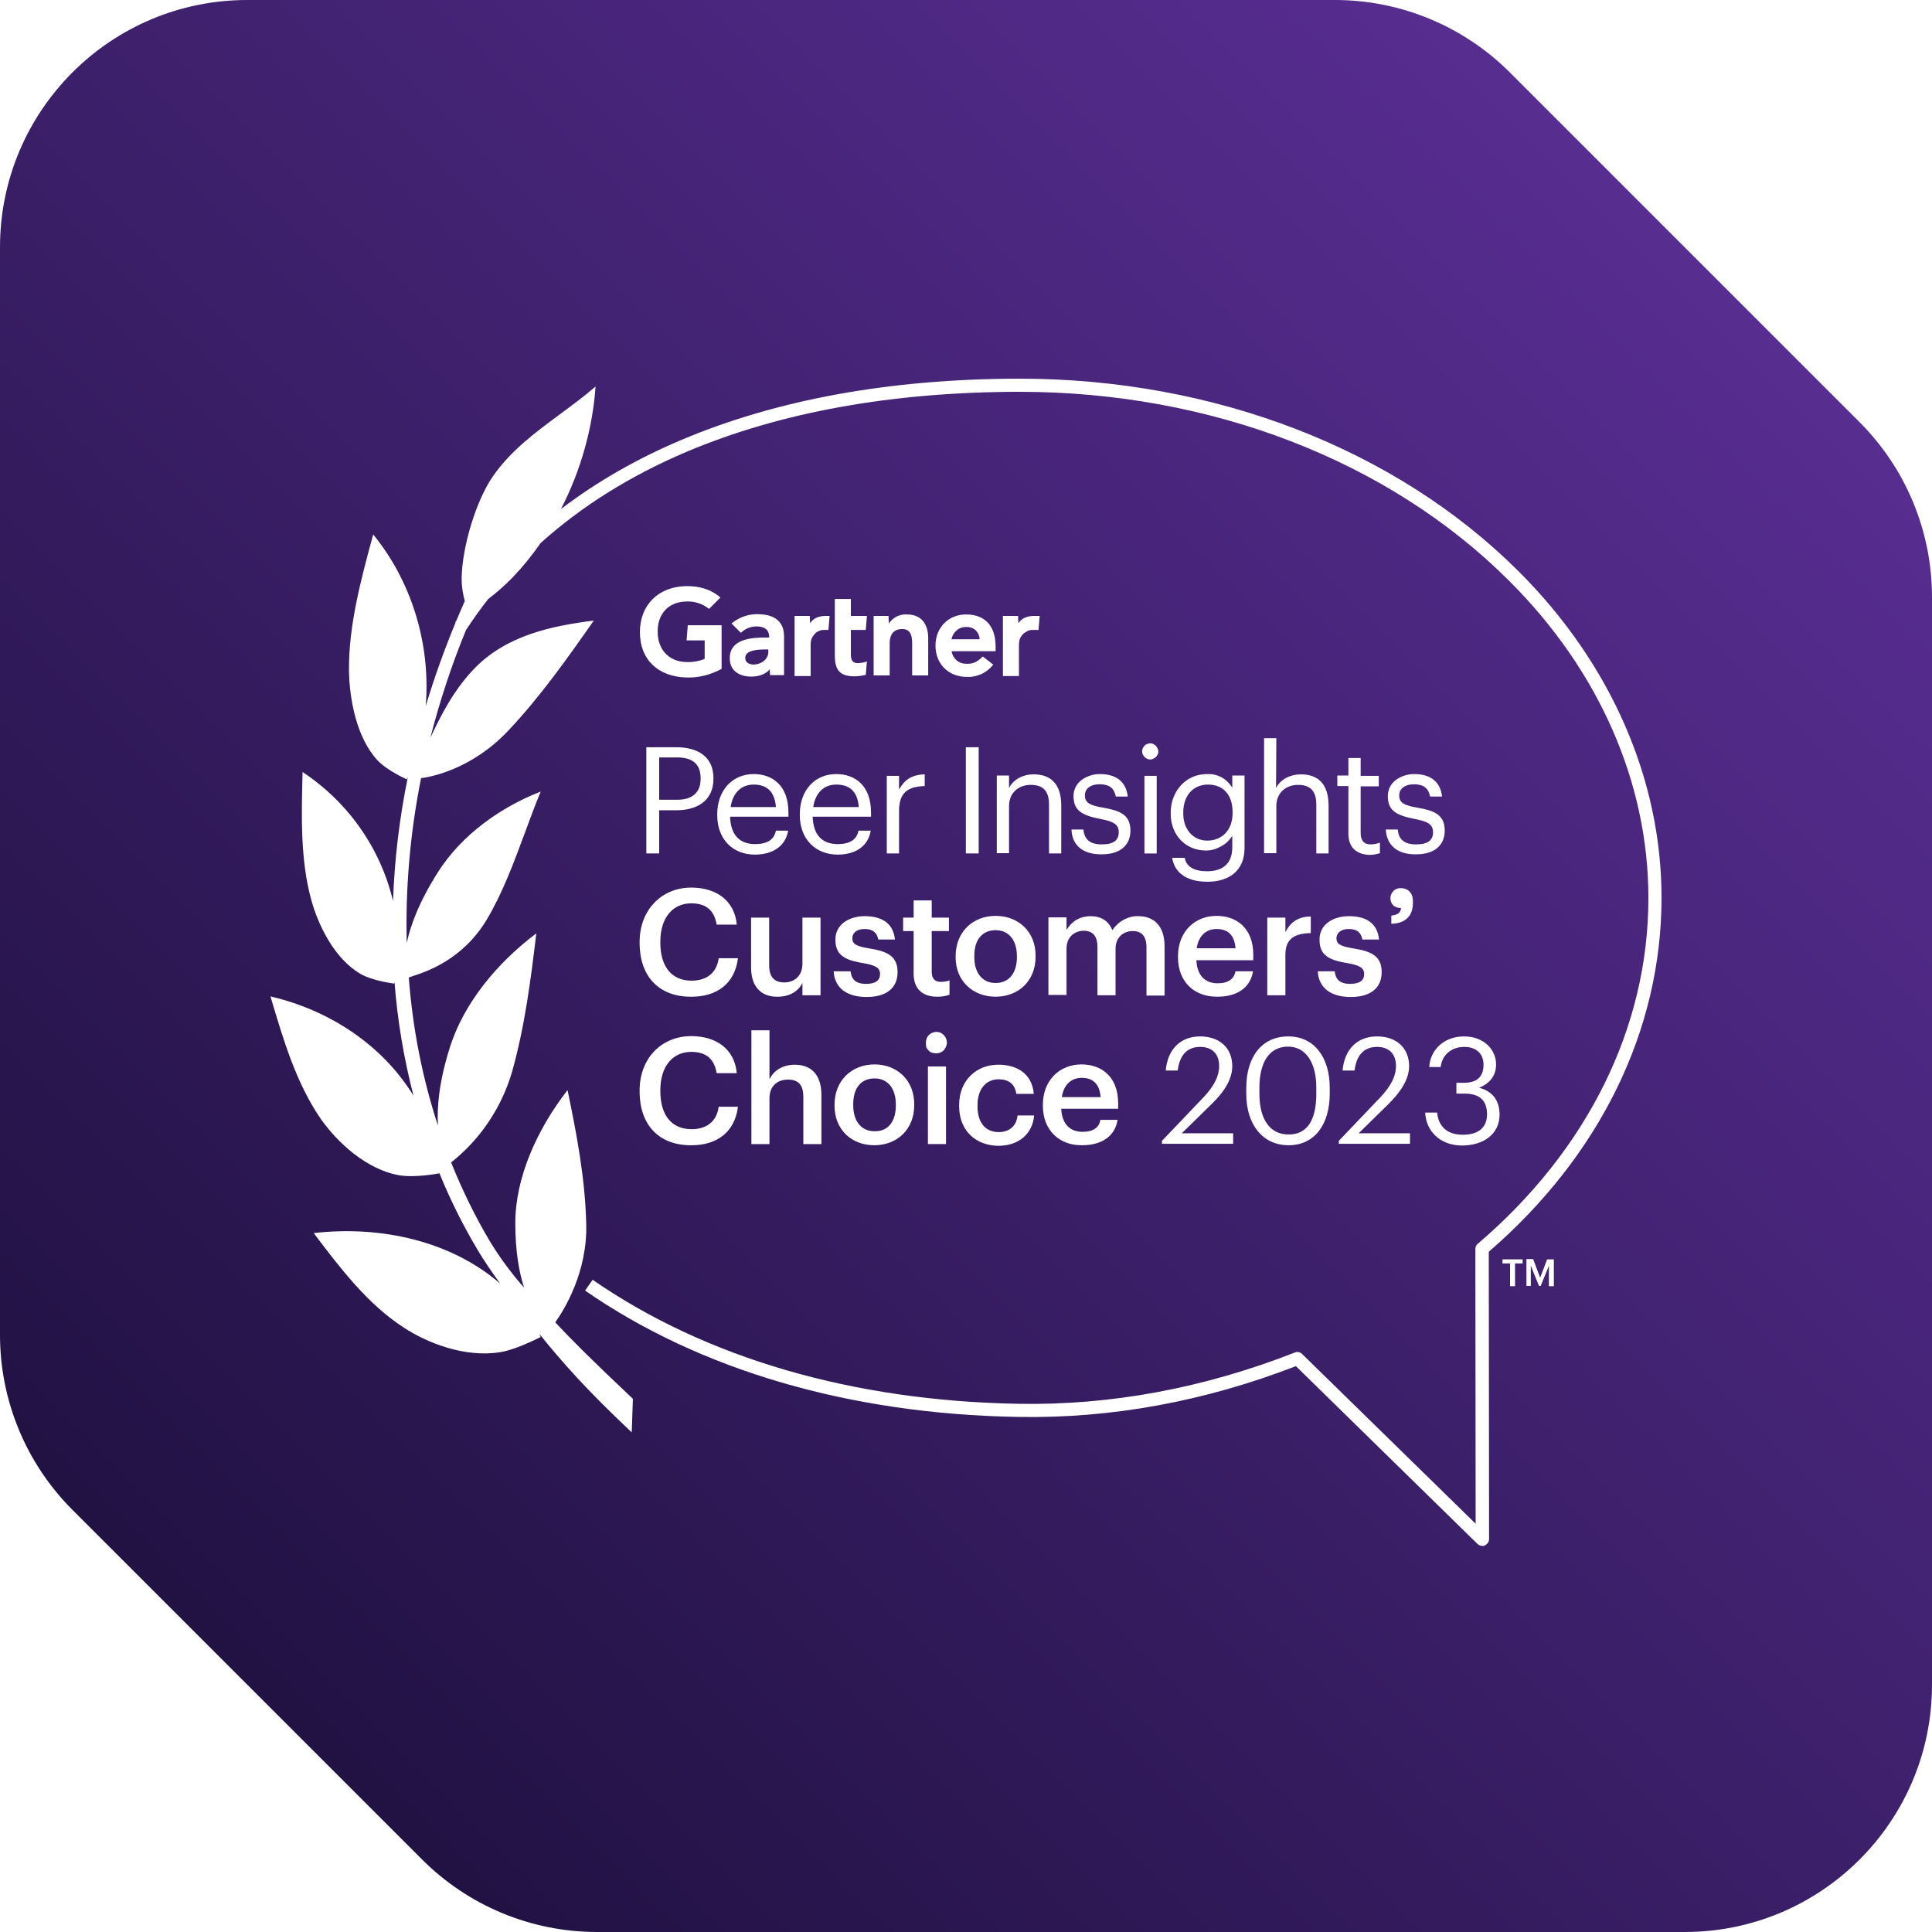 <svg width="250" height="250" viewBox="0 0 250 250" fill="none" xmlns="http://www.w3.org/2000/svg">
<g clip-path="url(#clip0_719_253)">
<path fill-rule="evenodd" clip-rule="evenodd" d="M195.373 9.373C189.371 3.371 181.232 0 172.745 0H32C14.327 0 0 14.327 0 32V172.745C0 181.232 3.371 189.371 9.373 195.373L54.627 240.627C60.629 246.629 68.768 250 77.255 250H218C235.673 250 250 235.673 250 218V77.255C250 68.768 246.629 60.629 240.627 54.627L195.373 9.373Z" fill="url(#paint0_linear_719_253)"/>
<g filter="url(#filter0_d_719_253)">
<path fill-rule="evenodd" clip-rule="evenodd" d="M191.817 200.039C191.59 200.039 191.402 199.963 191.213 199.812L167.688 176.779C155.87 181.348 143.787 183.575 131.704 183.349C109.954 182.971 90.583 177.307 75.706 166.999L76.688 165.602C91.301 175.721 110.332 181.272 131.741 181.65C143.749 181.876 155.832 179.611 167.575 175.004C167.726 174.928 167.877 174.928 168.066 174.966C168.217 175.004 168.368 175.079 168.481 175.193L190.948 197.169L190.911 161.599C190.911 161.486 190.948 161.373 190.986 161.259C191.024 161.146 191.099 161.033 191.213 160.957C205.448 148.799 213.302 132.902 213.302 116.212C213.302 101.297 206.921 86.76 195.291 75.167C179.734 59.611 156.663 50.699 131.93 50.699H131.741C115.354 50.737 100.929 53.342 88.809 58.478C81.552 61.562 75.248 65.508 69.956 70.268C68.868 71.839 67.662 73.33 66.341 74.714C65.347 75.733 64.285 76.666 63.166 77.524C62.168 78.799 61.224 80.115 60.338 81.473L60.326 81.466C58.454 86.006 56.916 90.673 55.692 95.444C55.788 95.25 55.889 95.04 55.996 94.817C57.036 92.665 58.663 89.294 61.469 86.42C65.623 82.191 71.438 80.982 76.838 80.303C73.402 85.211 69.928 90.12 65.85 94.463C60.941 99.711 55.428 100.58 54.484 100.693C53.087 107.716 52.445 114.853 52.634 122.027C53.087 119.837 54.182 116.778 56.674 112.851C59.77 107.98 64.83 104.431 69.965 102.43C69.281 104.082 68.633 105.834 67.975 107.615C66.528 111.529 65.03 115.58 62.98 119.006C59.855 124.215 55.144 125.745 53.4 126.312C53.184 126.382 53.014 126.437 52.898 126.483C53.389 133.015 54.635 139.434 56.674 145.665C56.523 143.361 56.787 140.076 58.184 135.621C59.997 129.768 64.415 124.519 69.399 120.781C68.682 126.747 67.926 132.751 66.265 138.679C64.906 143.324 62.149 147.439 58.373 150.422C59.808 153.972 61.469 157.408 63.433 160.693C64.717 162.807 66.189 164.771 67.813 166.621C67.171 164.62 66.68 161.939 66.68 158.276C66.68 152.348 69.512 146.118 73.439 141.058C74.61 146.684 75.705 152.386 75.856 158.314C76.045 164.582 73.024 169.453 71.853 171.115C74.119 173.531 76.385 175.797 81.897 181.008L81.746 185.35C75.856 179.799 72.76 176.288 69.777 172.587C69.89 172.852 69.965 173.003 69.965 173.003C69.965 173.003 66.869 174.626 64.755 174.966C60.148 175.721 55.239 173.758 52.256 171.794C47.556 168.749 44.055 164.131 40.633 159.618L40.588 159.56C49.5 158.541 58.486 160.693 64.717 166.093C63.546 164.469 62.527 162.959 61.809 161.75C59.921 158.578 58.26 155.256 56.863 151.819C56.787 151.857 53.653 152.424 51.69 152.084C47.347 151.329 43.647 147.779 41.57 144.872C38.361 140.265 36.661 134.563 35 128.937C42.627 130.712 49.462 135.205 53.502 141.775C52.256 136.942 51.425 132.033 51.048 127.049L51.01 127.276C51.01 127.276 48.216 126.936 46.668 126.03C43.307 124.104 41.193 119.762 40.286 116.476C38.852 111.303 39.002 105.564 39.154 99.9C45.044 103.789 49.235 109.755 50.859 116.59C51.048 111.19 51.69 105.828 52.785 100.504C52.709 100.731 52.634 100.844 52.634 100.844C52.634 100.844 50.066 99.711 48.82 98.352C46.101 95.406 45.195 90.347 45.157 86.684C45.12 80.907 46.706 74.979 48.291 69.164C53.087 75.016 55.768 83.059 55.088 91.366C56.193 87.694 57.487 84.092 58.95 80.561L58.903 80.529C58.958 80.446 59.013 80.362 59.068 80.279C59.418 79.439 59.779 78.604 60.148 77.773C59.884 76.829 59.733 75.847 59.733 74.828C59.808 70.636 61.658 64.632 63.848 61.536C66.161 58.258 69.278 55.954 72.461 53.601C74.008 52.458 75.57 51.303 77.064 50.019C76.696 55.339 75.176 60.854 72.59 65.873C77.173 62.368 82.375 59.377 88.167 56.929C100.476 51.719 115.127 49.038 131.741 49H131.93C157.078 49 180.602 58.062 196.499 73.921C208.431 85.816 215.001 100.844 215.001 116.174C215.001 133.242 207.072 149.516 192.648 161.977L192.685 199.17C192.685 199.283 192.648 199.397 192.61 199.51C192.572 199.623 192.497 199.699 192.421 199.774L192.421 199.774C192.346 199.85 192.232 199.925 192.157 199.963C192.043 200.039 191.93 200.039 191.817 200.039ZM92.32 100.694V100.769C92.32 103.677 90.13 104.847 87.524 104.847H85.297V110.436H83.635V96.691H87.524C90.168 96.691 92.32 97.824 92.32 100.694ZM90.659 100.769V100.694C90.659 98.768 89.488 98.013 87.638 98.013H85.297V103.488H87.638C89.601 103.488 90.659 102.544 90.659 100.769ZM92.81 105.337V105.488C92.81 108.585 94.811 110.586 97.681 110.586C99.947 110.586 101.646 109.529 101.986 107.49H100.4C100.173 108.66 99.267 109.226 97.719 109.226C95.642 109.226 94.547 107.98 94.472 105.677H102.024V105.148C102.024 101.561 99.871 100.164 97.53 100.164C94.774 100.164 92.81 102.279 92.81 105.337ZM94.547 104.431C94.811 102.619 95.906 101.523 97.53 101.523C99.154 101.523 100.249 102.354 100.4 104.431H94.547ZM103.496 105.488V105.337C103.496 102.279 105.422 100.164 108.216 100.164C110.557 100.164 112.71 101.561 112.71 105.148V105.677H105.158C105.233 107.98 106.328 109.226 108.405 109.226C109.953 109.226 110.86 108.66 111.086 107.49H112.672C112.332 109.529 110.671 110.586 108.405 110.586C105.535 110.586 103.496 108.585 103.496 105.488ZM108.216 101.523C106.593 101.523 105.498 102.619 105.233 104.431H111.124C110.973 102.354 109.878 101.523 108.216 101.523ZM119.658 100.202C117.846 100.24 116.977 101.033 116.336 102.165V100.391H114.75V110.435H116.336V104.922C116.336 102.43 117.619 101.788 119.658 101.712V100.202ZM126.642 110.436H124.98V96.691H126.642V110.436ZM133.778 100.202C132.154 100.202 131.022 101.033 130.569 101.977V100.353H128.983V110.397H130.569V104.318C130.569 102.505 131.89 101.561 133.363 101.561C134.986 101.561 135.742 102.354 135.742 104.129V110.435H137.327V104.242C137.327 101.335 135.855 100.202 133.778 100.202ZM138.649 107.338H140.197C140.311 108.547 140.953 109.264 142.576 109.264C144.087 109.264 144.766 108.736 144.766 107.678C144.766 106.621 143.973 106.281 142.425 105.979C139.82 105.488 138.914 104.771 138.914 102.996C138.914 101.146 140.726 100.164 142.312 100.164C144.124 100.164 145.673 100.882 145.937 103.072H144.389C144.162 101.977 143.558 101.486 142.274 101.486C141.104 101.486 140.386 102.052 140.386 102.921C140.386 103.789 140.877 104.204 142.727 104.507C144.804 104.884 146.277 105.337 146.277 107.49C146.277 109.302 145.031 110.548 142.576 110.548C140.122 110.586 138.725 109.378 138.649 107.338ZM147.977 96.654C147.864 96.805 147.788 97.032 147.788 97.221C147.788 97.485 147.902 97.749 148.128 97.976C148.317 98.165 148.581 98.278 148.846 98.278C149.034 98.278 149.223 98.202 149.412 98.089C149.563 97.976 149.714 97.825 149.79 97.636C149.903 97.447 149.903 97.221 149.865 97.032C149.79 96.843 149.714 96.654 149.563 96.503C149.412 96.352 149.223 96.239 149.034 96.201C148.846 96.163 148.619 96.201 148.43 96.277C148.241 96.352 148.09 96.466 147.977 96.654ZM148.09 110.437H149.676V100.392H148.09V110.437ZM151.678 111.002H153.302C153.528 112.172 154.51 112.739 156.209 112.739C158.173 112.739 159.456 111.795 159.456 109.643V108.17C159.079 108.736 158.588 109.227 157.984 109.529C157.38 109.869 156.738 110.058 156.058 110.058C153.415 110.058 151.489 108.057 151.489 105.3V105.149C151.489 102.431 153.415 100.165 156.171 100.165C156.813 100.127 157.493 100.278 158.059 100.58C158.626 100.882 159.117 101.373 159.456 101.94V100.354H161.042V109.756C161.042 112.663 159.041 114.098 156.247 114.098C153.264 114.098 151.942 112.701 151.678 111.002ZM159.494 105.225V105.074C159.494 102.808 158.248 101.524 156.322 101.524C154.359 101.524 153.113 102.997 153.113 105.111V105.262C153.113 107.453 154.51 108.774 156.209 108.774C158.097 108.774 159.494 107.453 159.494 105.225ZM168.367 100.203C166.706 100.203 165.573 101.034 165.12 101.978L165.158 95.521H163.572V110.398H165.158V104.319C165.158 102.506 166.479 101.562 167.952 101.562C169.575 101.562 170.331 102.355 170.331 104.13V110.436H171.917V104.243C171.917 101.336 170.444 100.203 168.367 100.203ZM174.483 107.905V101.712H173.048V100.353H174.483V98.088H176.069V100.391H178.41V101.75H176.069V107.792C176.069 108.774 176.522 109.264 177.315 109.264C177.731 109.264 178.146 109.189 178.561 109.038V110.397C178.108 110.548 177.655 110.624 177.202 110.624C175.352 110.548 174.483 109.491 174.483 107.905ZM180.867 107.338H179.319C179.432 109.378 180.829 110.586 183.246 110.548C185.7 110.548 186.947 109.302 186.947 107.49C186.947 105.337 185.474 104.884 183.397 104.507C181.547 104.204 181.056 103.789 181.056 102.921C181.056 102.052 181.811 101.486 182.944 101.486C184.228 101.486 184.832 101.977 185.059 103.072H186.607C186.342 100.882 184.794 100.164 182.982 100.164C181.396 100.164 179.583 101.146 179.583 102.996C179.583 104.771 180.49 105.488 183.095 105.979C184.643 106.281 185.436 106.621 185.436 107.678C185.436 108.736 184.756 109.264 183.246 109.264C181.622 109.264 180.98 108.547 180.867 107.338ZM82.766 122.027V121.876C82.766 117.76 85.599 114.853 89.45 114.853C92.584 114.853 95.038 116.439 95.341 119.648H92.735C92.433 117.836 91.413 116.892 89.45 116.892C87.033 116.892 85.448 118.78 85.448 121.838V121.989C85.448 125.086 86.92 126.898 89.488 126.898C91.376 126.898 92.735 125.954 92.999 123.991H95.492C95.076 127.313 92.735 128.975 89.488 128.975C85.183 129.013 82.766 126.256 82.766 122.027ZM97.19 118.742V125.199C97.19 127.88 98.7 129.013 100.626 128.975C102.287 128.975 103.344 128.182 103.835 127.2V128.786H106.176V118.742H103.835V124.708C103.835 126.332 102.74 127.125 101.494 127.125C100.173 127.125 99.531 126.407 99.531 124.897V118.742H97.19ZM107.876 125.688H110.066C110.179 126.708 110.708 127.312 112.067 127.312C113.313 127.312 113.88 126.859 113.88 126.028C113.88 125.198 113.2 124.896 111.727 124.631C109.084 124.216 108.102 123.461 108.102 121.573C108.102 119.534 109.99 118.552 111.878 118.552C113.917 118.552 115.579 119.307 115.805 121.573H113.653C113.464 120.666 112.936 120.213 111.878 120.213C110.859 120.213 110.292 120.704 110.292 121.422C110.292 122.139 110.783 122.441 112.369 122.705C114.748 123.083 116.145 123.649 116.145 125.802C116.145 127.841 114.71 129.011 112.143 129.011C109.537 129.011 107.989 127.803 107.876 125.688ZM118.223 120.479V125.992C118.223 127.88 119.281 128.975 121.282 128.975C121.81 128.975 122.377 128.9 122.868 128.711V126.861C122.49 127.012 122.113 127.05 121.735 127.05C120.98 127.05 120.564 126.634 120.564 125.766V120.479H122.792V118.742H120.564V116.515H118.223V118.742H116.864V120.479H118.223ZM123.659 123.876V123.725C123.659 120.591 125.887 118.514 128.832 118.514C131.777 118.514 134.005 120.553 134.005 123.65V123.801C134.005 126.935 131.777 128.974 128.832 128.974C125.887 128.974 123.659 126.935 123.659 123.876ZM131.589 123.838V123.725C131.589 121.648 130.531 120.364 128.832 120.364C127.095 120.364 126.076 121.611 126.076 123.687V123.838C126.076 125.877 127.095 127.199 128.832 127.199C130.569 127.199 131.589 125.915 131.589 123.838ZM139.329 119.007C138.8 119.309 138.347 119.762 138.045 120.29H138.007V118.704H135.666V128.749H138.007V122.745C138.007 121.197 139.103 120.441 140.235 120.441C141.368 120.441 142.01 121.083 142.01 122.556V128.786H144.351V122.782C144.351 121.234 145.408 120.479 146.579 120.479C147.712 120.479 148.354 121.121 148.354 122.594V128.824H150.695V122.443C150.695 119.686 149.184 118.553 147.334 118.553C146.654 118.516 146.013 118.704 145.408 119.007C144.804 119.346 144.313 119.799 143.936 120.366C143.445 119.12 142.425 118.553 141.104 118.553C140.5 118.553 139.858 118.704 139.329 119.007ZM152.433 123.725C152.433 120.591 154.585 118.514 157.417 118.514C159.91 118.514 162.175 119.987 162.175 123.574V124.254H154.812C154.888 126.142 155.869 127.237 157.568 127.237C158.966 127.237 159.683 126.67 159.872 125.689H162.137C161.798 127.803 160.098 128.974 157.531 128.974C154.548 129.011 152.433 127.048 152.433 123.876V123.725ZM157.417 120.213C156.02 120.213 155.076 121.157 154.85 122.706H159.872C159.759 121.006 158.89 120.213 157.417 120.213ZM169.614 118.591C167.915 118.629 166.971 119.346 166.329 120.63V118.742H163.988V128.786H166.329V123.538C166.329 121.423 167.575 120.781 169.614 120.744V118.591ZM170.518 125.688H172.708C172.821 126.708 173.35 127.312 174.709 127.312C175.955 127.312 176.521 126.859 176.521 126.028C176.521 125.198 175.842 124.896 174.369 124.631C171.726 124.216 170.744 123.461 170.744 121.573C170.744 119.534 172.632 118.552 174.52 118.552C176.597 118.552 178.221 119.307 178.447 121.573H176.295C176.106 120.666 175.615 120.213 174.52 120.213C173.538 120.213 172.934 120.704 172.934 121.422C172.934 122.139 173.425 122.441 175.011 122.705C177.39 123.083 178.787 123.649 178.787 125.802C178.787 127.841 177.352 129.011 174.785 129.011C172.179 129.011 170.631 127.803 170.518 125.688ZM179.922 116.212C179.922 117.005 180.451 117.496 181.282 117.496C181.282 118.062 180.866 118.402 180.035 118.478V119.535C181.772 119.497 182.83 118.591 182.83 116.854V116.552C182.83 115.57 182.188 114.928 181.319 114.928C181.131 114.928 180.942 114.928 180.791 115.004C180.602 115.041 180.451 115.155 180.338 115.268C180.224 115.381 180.111 115.532 180.035 115.683C179.96 115.872 179.922 116.023 179.922 116.212ZM82.766 141.247V141.096C82.766 136.943 85.599 134.073 89.45 134.073C92.584 134.073 95.038 135.659 95.341 138.869H92.735C92.433 137.056 91.413 136.112 89.45 136.112C87.033 136.112 85.448 138 85.448 141.059V141.21C85.448 144.306 86.92 146.118 89.488 146.118C91.376 146.118 92.735 145.174 92.999 143.211H95.492C95.076 146.534 92.735 148.195 89.488 148.195C85.183 148.233 82.766 145.476 82.766 141.247ZM102.855 137.775C101.194 137.775 100.099 138.605 99.608 139.587H99.57V133.319H97.229V148.045H99.57V142.117C99.57 140.493 100.627 139.701 101.949 139.701C103.346 139.701 103.95 140.418 103.95 141.928V148.045H106.291V141.702C106.291 138.945 104.856 137.775 102.855 137.775ZM107.99 143.096V142.945C107.99 139.811 110.218 137.735 113.164 137.735C116.109 137.735 118.299 139.811 118.299 142.87V143.021C118.299 146.155 116.071 148.194 113.126 148.194C110.181 148.194 107.99 146.155 107.99 143.096ZM115.92 143.059V142.908C115.92 140.831 114.863 139.547 113.164 139.547C111.427 139.547 110.407 140.793 110.407 142.87V143.021C110.407 145.06 111.427 146.382 113.164 146.382C114.901 146.419 115.92 145.135 115.92 143.059ZM119.996 134.185C119.883 134.412 119.808 134.714 119.808 134.978C119.808 135.084 119.82 135.191 119.83 135.284V135.284C119.838 135.356 119.845 135.419 119.845 135.469C119.921 135.658 120.034 135.809 120.147 135.922C120.298 136.073 120.412 136.186 120.601 136.224C120.628 136.23 120.655 136.235 120.681 136.24C120.834 136.272 120.968 136.3 121.129 136.3C121.431 136.3 121.696 136.224 121.922 136.073C122.149 135.922 122.3 135.695 122.413 135.431C122.526 135.205 122.564 134.902 122.489 134.638C122.451 134.374 122.3 134.109 122.111 133.921C121.922 133.732 121.658 133.581 121.393 133.543C121.129 133.505 120.865 133.543 120.601 133.656C120.336 133.77 120.147 133.958 119.996 134.185ZM120.072 148.043H122.413V137.999H120.072V148.043ZM124.112 143.134V142.983C124.112 139.774 126.377 137.772 129.171 137.772C131.399 137.772 133.514 138.754 133.778 141.548H131.512C131.324 140.189 130.417 139.66 129.209 139.66C127.623 139.66 126.49 140.906 126.49 142.983V143.134C126.49 145.324 127.548 146.495 129.247 146.495C130.493 146.495 131.55 145.777 131.663 144.342H133.816C133.627 146.646 131.89 148.269 129.171 148.269C126.302 148.232 124.112 146.344 124.112 143.134ZM139.933 137.735C137.101 137.735 134.948 139.811 134.948 142.945V143.096C134.948 146.268 137.101 148.232 140.008 148.194C142.576 148.194 144.275 147.023 144.615 144.909H142.387C142.236 145.891 141.481 146.457 140.084 146.457C138.385 146.457 137.403 145.362 137.327 143.474H144.69V142.794C144.69 139.207 142.425 137.735 139.933 137.735ZM137.403 141.964C137.629 140.416 138.573 139.472 139.971 139.472C141.405 139.472 142.274 140.227 142.425 141.964H137.403ZM157.756 137.925C157.756 136.376 156.85 135.47 155.301 135.47C153.753 135.47 152.658 136.376 152.394 138.529H150.846C151.072 135.848 152.696 134.111 155.301 134.111C157.831 134.111 159.455 135.621 159.455 137.962C159.455 139.661 158.398 141.323 156.699 142.947L152.923 146.647H159.568V148.006H150.355V147.629L155.83 141.889C157.038 140.568 157.756 139.322 157.756 137.925ZM161.267 140.794V141.549C161.267 145.552 163.42 148.195 166.742 148.195C170.103 148.195 172.067 145.514 172.067 141.512V140.756C172.067 136.829 170.065 134.111 166.705 134.111C163.306 134.111 161.267 136.716 161.267 140.794ZM170.33 140.719V141.512C170.33 144.986 169.121 146.836 166.705 146.798C164.439 146.798 162.966 144.986 162.966 141.512V140.756C162.966 137.358 164.326 135.432 166.667 135.432C168.97 135.432 170.33 137.509 170.33 140.719ZM180.639 137.925C180.639 136.376 179.733 135.47 178.185 135.47C176.637 135.47 175.542 136.376 175.277 138.529H173.729C173.956 135.848 175.58 134.111 178.185 134.111C180.715 134.111 182.339 135.621 182.339 137.962C182.339 139.661 181.243 141.323 179.582 142.947L175.806 146.647H182.452V148.006H173.238V147.629L178.714 141.889C179.922 140.568 180.639 139.322 180.639 137.925ZM134.383 81.512L134.534 79.7H133.816C132.91 79.7 132.192 80.002 131.777 80.644L131.739 79.7H129.776V87.478H131.853V83.4C131.853 83.136 131.89 82.909 131.966 82.683C132.041 82.456 132.192 82.267 132.344 82.079C132.498 81.924 132.677 81.821 132.84 81.726L132.841 81.726L132.842 81.725L132.888 81.698C132.908 81.687 132.928 81.675 132.948 81.663C133.136 81.55 133.401 81.512 133.627 81.512H134.383ZM120.109 87.4H118.033V83.322C118.033 82.492 117.957 81.397 116.749 81.397C115.541 81.397 115.125 82.227 115.125 83.209V87.4H113.048V79.698H114.974L115.012 80.679C115.276 80.302 115.616 80 116.031 79.773C116.447 79.584 116.9 79.471 117.353 79.509C119.43 79.509 120.109 81.019 120.109 82.567V87.4ZM112.029 87.326L112.18 85.589C111.803 85.74 111.425 85.778 111.047 85.816C110.292 85.816 110.103 85.4 110.103 84.683V81.511H112.029L112.18 79.698H110.103V77.508H108.027V84.796C108.027 86.609 108.593 87.515 110.556 87.515C111.047 87.515 111.538 87.439 112.029 87.326ZM107.349 79.7L107.198 81.512H106.632C106.405 81.512 106.141 81.55 105.952 81.663C105.725 81.739 105.537 81.89 105.386 82.079C105.234 82.267 105.083 82.456 105.008 82.683C104.932 82.909 104.895 83.136 104.895 83.4V87.478H102.818V79.7H104.781L104.819 80.644C105.234 80.002 105.952 79.7 106.858 79.7H107.349ZM88.731 87.664C90.355 87.74 91.978 87.324 93.413 86.531H93.375V80.905H88.995L88.844 82.869H91.185V85.248C90.43 85.587 89.562 85.701 88.731 85.663C86.503 85.587 85.068 84.001 85.106 81.66C85.106 79.508 86.427 77.96 88.58 77.847C89.713 77.733 90.845 78.073 91.752 78.791L93.224 77.318C92.016 76.261 90.468 75.808 88.731 75.845C85.295 75.921 82.803 78.186 82.803 81.811C82.803 85.436 85.257 87.551 88.731 87.664ZM126.755 82.681C126.755 82.455 126.679 82.228 126.604 82.04L126.604 82.04C126.491 81.851 126.377 81.662 126.189 81.511C126.037 81.36 125.811 81.247 125.622 81.209C125.396 81.133 125.169 81.133 124.98 81.133C124.527 81.133 124.112 81.284 123.772 81.587C123.432 81.888 123.205 82.266 123.13 82.719H126.755V82.681ZM128.832 84.267H123.13C123.205 84.721 123.432 85.136 123.772 85.438C124.112 85.74 124.565 85.891 125.018 85.891C125.962 85.929 126.491 85.627 127.17 84.947L128.53 86.004C128.114 86.533 127.586 86.948 127.019 87.213C126.415 87.477 125.773 87.628 125.093 87.59C122.79 87.59 121.053 85.967 121.053 83.55C121.053 81.133 122.79 79.51 125.018 79.51C127.472 79.51 128.832 81.02 128.832 83.663V84.267ZM99.153 84.04H99.418V84.38C99.418 86.117 96.434 86.57 96.434 85.135C96.434 84.078 98.171 84.04 99.153 84.04ZM101.456 87.363V82.341C101.456 80.604 100.437 79.509 98.096 79.471C96.85 79.433 95.604 79.886 94.66 80.679L95.868 81.888C96.397 81.359 97.152 81.057 97.907 81.057C98.964 81.057 99.531 81.548 99.531 82.378V82.492H99.153C97.303 82.492 94.395 82.643 94.433 85.21C94.433 86.872 95.793 87.552 97.19 87.552C98.134 87.552 99.04 87.287 99.606 86.608L99.644 87.363H101.456ZM197.026 162.959H194.458H194.421V163.487H195.402V166.432H196.044V163.487H197.026V162.959ZM199.293 165.337L200.199 162.959H201.068V166.432H200.426V163.789L199.369 166.395H199.142L198.085 163.789V166.395H197.518V162.921H198.387L199.293 165.337ZM185.964 143.966H184.416C184.53 146.345 186.304 148.195 189.136 148.233C192.006 148.233 194.045 146.722 194.045 144.23C194.045 142.305 193.025 141.172 191.402 140.756C192.686 140.228 193.592 139.284 193.592 137.736C193.592 135.848 192.044 134.111 189.438 134.111C186.833 134.111 185.058 135.885 184.945 138.076H186.418C186.606 136.527 187.777 135.47 189.476 135.47C191.137 135.47 191.968 136.452 191.968 137.773C191.968 139.284 191.175 140.115 189.401 140.115H188.457V141.512H189.514C191.477 141.512 192.421 142.418 192.421 144.193C192.421 145.779 191.44 146.836 189.287 146.836C187.097 146.836 186.115 145.59 185.964 143.966Z" fill="white"/>
</g>
</g>
<defs>
<filter id="filter0_d_719_253" x="-55" y="-41" width="360" height="331.039" filterUnits="userSpaceOnUse" color-interpolation-filters="sRGB">
<feFlood flood-opacity="0" result="BackgroundImageFix"/>
<feColorMatrix in="SourceAlpha" type="matrix" values="0 0 0 0 0 0 0 0 0 0 0 0 0 0 0 0 0 0 127 0" result="hardAlpha"/>
<feOffset/>
<feGaussianBlur stdDeviation="45"/>
<feComposite in2="hardAlpha" operator="out"/>
<feColorMatrix type="matrix" values="0 0 0 0 0 0 0 0 0 0 0 0 0 0 0 0 0 0 1 0"/>
<feBlend mode="normal" in2="BackgroundImageFix" result="effect1_dropShadow_719_253"/>
<feBlend mode="normal" in="SourceGraphic" in2="effect1_dropShadow_719_253" result="shape"/>
</filter>
<linearGradient id="paint0_linear_719_253" x1="327" y1="-77" x2="1.94907e-05" y2="250" gradientUnits="userSpaceOnUse">
<stop stop-color="#773DBE"/>
<stop offset="1" stop-color="#180D36"/>
</linearGradient>
<clipPath id="clip0_719_253">
<rect width="250" height="250" fill="white"/>
</clipPath>
</defs>
</svg>
